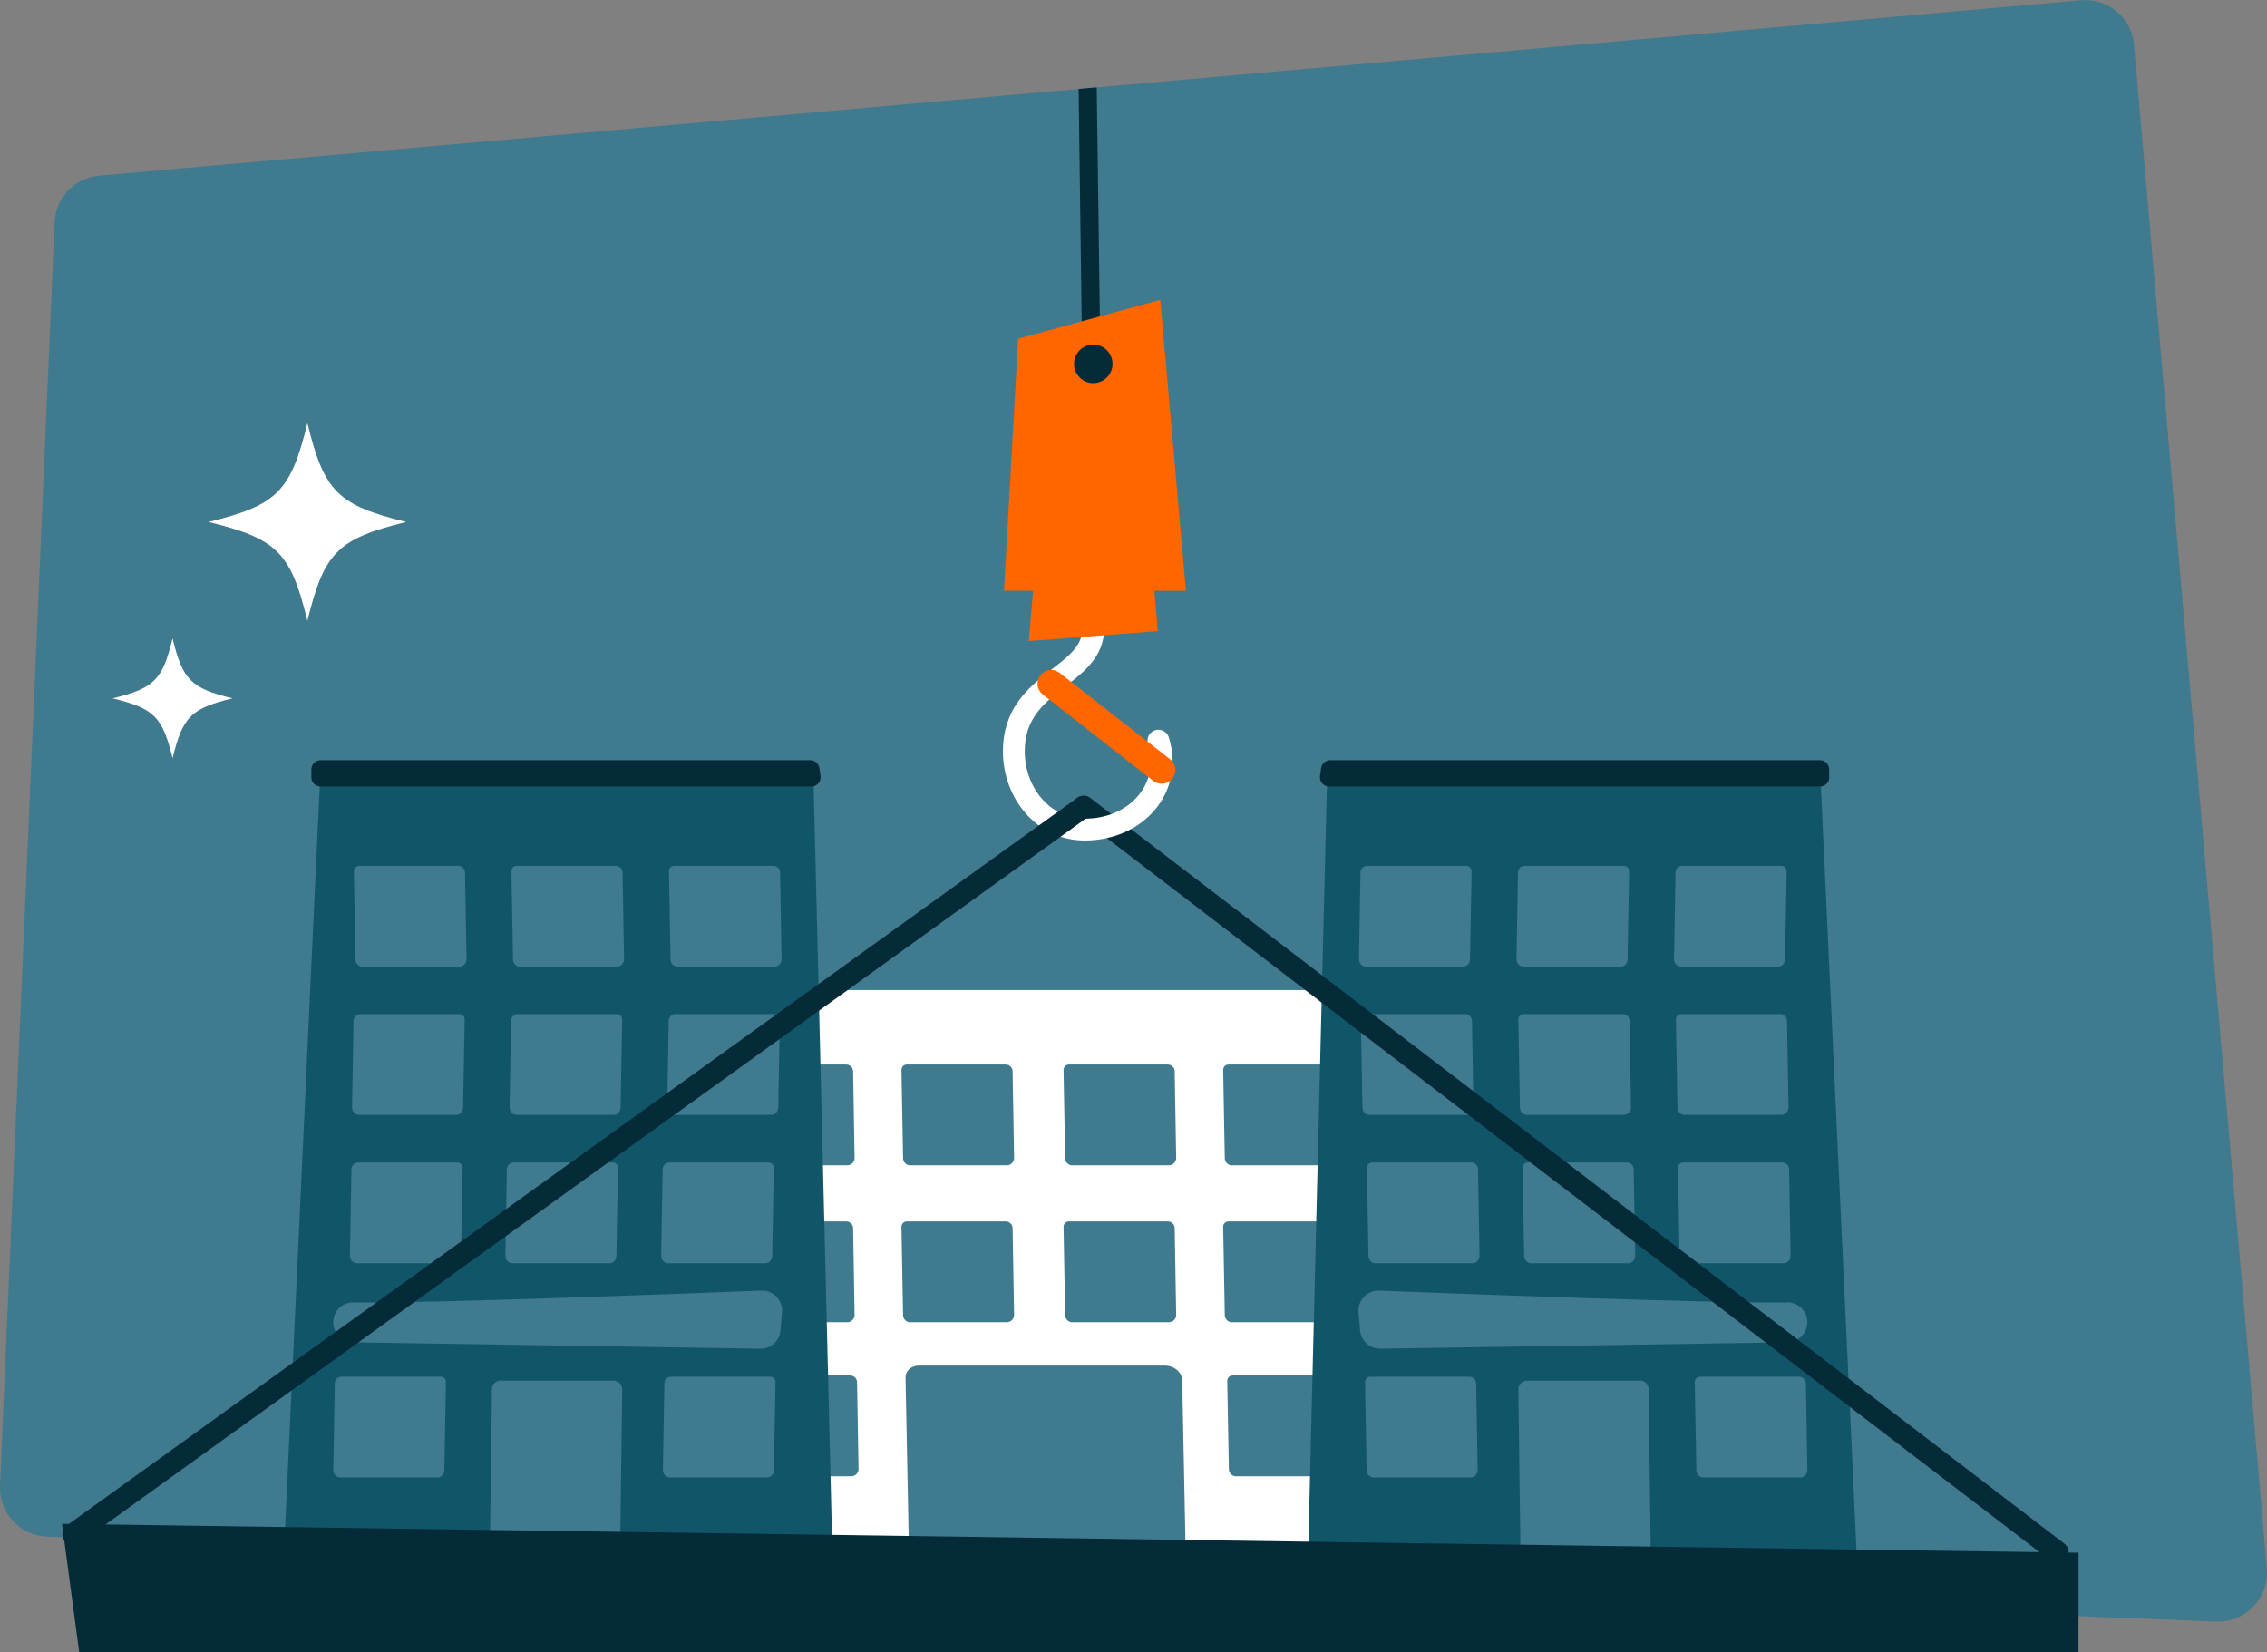 <?xml version="1.0" encoding="UTF-8"?>
<svg xmlns="http://www.w3.org/2000/svg" id="Layer_2" viewBox="0 0 183.78 133.95">
  <rect x="0" y="0" width="183.78" height="133.95" fill="#808080" stroke="none"/>
  <defs>
    <style>.cls-1{fill:#fff;}.cls-2{fill:#407a8e;}.cls-3{fill:#f60;}.cls-4{stroke:#f60;stroke-width:2.22px;}.cls-4,.cls-5,.cls-6{fill:none;stroke-linecap:round;stroke-miterlimit:10;}.cls-5{stroke:#fff;}.cls-5,.cls-6{stroke-width:1.77px;}.cls-7{fill:#115668;}.cls-6{stroke:#062b38;}.cls-8{fill:#062b38;}</style>
  </defs>
  <g id="NEW">
    <path class="cls-2" d="m173,3.62l10.77,123.55c.21,2.37-1.72,4.39-4.1,4.3L3.8,124.59c-2.19-.09-3.9-1.94-3.8-4.13L4.43,18.01c.09-1.98,1.63-3.6,3.61-3.77L168.71.02c2.18-.19,4.1,1.42,4.29,3.6Z"></path>
    <polygon class="cls-1" points="61.9 80.27 110.91 80.27 116.05 125.86 59.2 125.86 61.9 80.27"></polygon>
    <path class="cls-2" d="m99.88,107.2h7.83c.32,0,.58-.27.58-.59l-.12-7.03c0-.31-.26-.55-.56-.55h-8.02c-.24,0-.43.2-.43.43l.13,7.16c0,.33.27.59.6.59Z"></path>
    <path class="cls-2" d="m100.21,119.69h7.83c.32,0,.58-.27.58-.59l-.12-7.03c0-.31-.26-.55-.56-.55h-8.02c-.24,0-.43.2-.43.43l.13,7.16c0,.33.27.59.6.59Z"></path>
    <path class="cls-2" d="m86.94,107.2h7.83c.32,0,.58-.27.58-.59l-.12-7.03c0-.31-.26-.55-.56-.55h-8.02c-.24,0-.43.2-.43.43l.13,7.16c0,.33.27.59.6.59Z"></path>
    <path class="cls-2" d="m73.8,107.2h7.83c.32,0,.58-.27.58-.59l-.12-7.03c0-.31-.26-.55-.56-.55h-8.02c-.24,0-.43.2-.43.43l.13,7.16c0,.33.27.59.6.59Z"></path>
    <path class="cls-2" d="m75.21,128.75h19.5c.81,0,1.45-.58,1.44-1.3l-.31-15.51c-.01-.68-.64-1.22-1.41-1.22h-19.96c-.59,0-1.07.43-1.06.96l.31,15.78c.01.72.67,1.29,1.48,1.29Z"></path>
    <path class="cls-2" d="m60.87,107.2h7.83c.32,0,.58-.27.58-.59l-.12-7.03c0-.31-.26-.55-.56-.55h-8.02c-.24,0-.43.2-.43.43l.13,7.16c0,.33.27.59.6.59Z"></path>
    <path class="cls-2" d="m99.88,94.48h7.83c.32,0,.58-.27.58-.59l-.12-7.03c0-.31-.26-.55-.56-.55h-8.02c-.24,0-.43.2-.43.43l.13,7.16c0,.33.27.59.6.59Z"></path>
    <path class="cls-2" d="m86.94,94.48h7.83c.32,0,.58-.27.58-.59l-.12-7.03c0-.31-.26-.55-.56-.55h-8.02c-.24,0-.43.2-.43.43l.13,7.16c0,.33.27.59.6.59Z"></path>
    <path class="cls-2" d="m73.8,94.48h7.83c.32,0,.58-.27.58-.59l-.12-7.03c0-.31-.26-.55-.56-.55h-8.02c-.24,0-.43.2-.43.43l.13,7.16c0,.33.27.59.6.59Z"></path>
    <path class="cls-2" d="m60.87,94.48h7.83c.32,0,.58-.27.58-.59l-.12-7.03c0-.31-.26-.55-.56-.55h-8.02c-.24,0-.43.2-.43.43l.13,7.16c0,.33.27.59.6.59Z"></path>
    <path class="cls-2" d="m61.19,119.69h7.83c.32,0,.58-.27.58-.59l-.12-7.03c0-.31-.26-.55-.56-.55h-8.02c-.24,0-.43.2-.43.43l.13,7.16c0,.33.27.59.6.59Z"></path>
    <polygon class="cls-7" points="65.95 63.27 25.94 63.27 23.02 125.86 67.48 125.86 65.95 63.27"></polygon>
    <path class="cls-2" d="m40.59,111.94h9.14c.4,0,.72.33.71.72l-.17,13.19h-10.56l.17-13.22c0-.39.32-.7.71-.7Z"></path>
    <path class="cls-2" d="m62.15,119.79h-7.83c-.32,0-.58-.27-.58-.59l.12-7.03c0-.31.26-.55.56-.55h8.02c.24,0,.43.2.43.43l-.13,7.16c0,.33-.27.59-.6.59Z"></path>
    <path class="cls-2" d="m35.43,119.79h-7.83c-.32,0-.58-.27-.58-.59l.12-7.03c0-.31.26-.55.56-.55h8.02c.24,0,.43.2.43.43l-.13,7.16c0,.33-.27.59-.6.59Z"></path>
    <path class="cls-2" d="m28.66,105.6c5.57.09,26.69-.71,33.06-.96.97-.04,1.76.79,1.68,1.76l-.13,1.47c-.07.85-.79,1.49-1.64,1.48l-33.02-.52c-1.01-.02-1.76-.95-1.56-1.94h0c.15-.77.83-1.31,1.61-1.3Z"></path>
    <path class="cls-2" d="m36.95,90.39h-7.83c-.32,0-.58-.27-.58-.59l.12-7.03c0-.31.26-.55.56-.55h8.02c.24,0,.43.2.43.43l-.13,7.16c0,.33-.27.59-.6.59Z"></path>
    <path class="cls-2" d="m49.72,90.39h-7.83c-.32,0-.58-.27-.58-.59l.12-7.03c0-.31.26-.55.56-.55h8.02c.24,0,.43.2.43.43l-.13,7.16c0,.33-.27.59-.6.59Z"></path>
    <path class="cls-2" d="m62.5,90.39h-7.83c-.32,0-.58-.27-.58-.59l.12-7.03c0-.31.26-.55.56-.55h8.02c.24,0,.43.2.43.43l-.13,7.16c0,.33-.27.59-.6.59Z"></path>
    <path class="cls-2" d="m54.95,78.37h7.83c.32,0,.58-.27.58-.59l-.12-7.03c0-.31-.26-.55-.56-.55h-8.02c-.24,0-.43.2-.43.43l.13,7.16c0,.33.27.59.6.59Z"></path>
    <path class="cls-2" d="m42.18,78.37h7.83c.32,0,.58-.27.58-.59l-.12-7.03c0-.31-.26-.55-.56-.55h-8.02c-.24,0-.43.2-.43.43l.13,7.16c0,.33.27.59.6.59Z"></path>
    <path class="cls-2" d="m29.41,78.37h7.83c.32,0,.58-.27.58-.59l-.12-7.03c0-.31-.26-.55-.56-.55h-8.02c-.24,0-.43.2-.43.43l.13,7.16c0,.33.27.59.6.59Z"></path>
    <path class="cls-2" d="m36.78,102.42h-7.83c-.32,0-.58-.27-.58-.59l.12-7.03c0-.31.26-.55.56-.55h8.02c.24,0,.43.2.43.43l-.13,7.16c0,.33-.27.59-.6.59Z"></path>
    <path class="cls-2" d="m49.38,102.42h-7.83c-.32,0-.58-.27-.58-.59l.12-7.03c0-.31.26-.55.56-.55h8.02c.24,0,.43.2.43.43l-.13,7.16c0,.33-.27.59-.6.59Z"></path>
    <path class="cls-2" d="m62.01,102.42h-7.83c-.32,0-.58-.27-.58-.59l.12-7.03c0-.31.26-.55.56-.55h8.02c.24,0,.43.2.43.43l-.13,7.16c0,.33-.27.59-.6.59Z"></path>
    <path class="cls-8" d="m65.68,61.63H26c-.42,0-.75.33-.76.75v.61c-.02.43.32.78.75.78h39.78c.47,0,.82-.41.75-.88l-.09-.61c-.06-.37-.38-.65-.75-.65Z"></path>
    <polygon class="cls-7" points="107.58 63.27 147.59 63.27 150.51 125.86 106.05 125.86 107.58 63.27"></polygon>
    <path class="cls-2" d="m132.94,111.94h-9.14c-.4,0-.72.33-.71.72l.17,13.19h10.56s-.17-13.22-.17-13.22c0-.39-.32-.7-.71-.7Z"></path>
    <path class="cls-2" d="m111.38,119.79h7.83c.32,0,.58-.27.58-.59l-.12-7.03c0-.31-.26-.55-.56-.55h-8.02c-.24,0-.43.2-.43.43l.13,7.16c0,.33.27.59.6.59Z"></path>
    <path class="cls-2" d="m138.11,119.79h7.83c.32,0,.58-.27.58-.59l-.12-7.03c0-.31-.26-.55-.56-.55h-8.02c-.24,0-.43.2-.43.43l.13,7.16c0,.33.27.59.6.59Z"></path>
    <path class="cls-2" d="m144.87,105.6c-5.57.09-26.69-.71-33.06-.96-.97-.04-1.76.79-1.68,1.76l.13,1.47c.07.85.79,1.49,1.64,1.48l33.02-.52c1.01-.02,1.76-.95,1.56-1.94h0c-.15-.77-.83-1.31-1.61-1.3Z"></path>
    <path class="cls-2" d="m136.58,90.39h7.83c.32,0,.58-.27.58-.59l-.12-7.03c0-.31-.26-.55-.56-.55h-8.02c-.24,0-.43.2-.43.43l.13,7.16c0,.33.27.59.6.59Z"></path>
    <path class="cls-2" d="m123.81,90.39h7.83c.32,0,.58-.27.58-.59l-.12-7.03c0-.31-.26-.55-.56-.55h-8.02c-.24,0-.43.2-.43.43l.13,7.16c0,.33.27.59.6.59Z"></path>
    <path class="cls-2" d="m111.04,90.39h7.83c.32,0,.58-.27.58-.59l-.12-7.03c0-.31-.26-.55-.56-.55h-8.02c-.24,0-.43.2-.43.43l.13,7.16c0,.33.27.59.6.59Z"></path>
    <path class="cls-2" d="m118.58,78.37h-7.83c-.32,0-.58-.27-.58-.59l.12-7.03c0-.31.26-.55.56-.55h8.02c.24,0,.43.2.43.43l-.13,7.16c0,.33-.27.59-.6.59Z"></path>
    <path class="cls-2" d="m131.35,78.37h-7.83c-.32,0-.58-.27-.58-.59l.12-7.03c0-.31.26-.55.56-.55h8.02c.24,0,.43.2.43.43l-.13,7.16c0,.33-.27.59-.6.59Z"></path>
    <path class="cls-2" d="m144.12,78.37h-7.83c-.32,0-.58-.27-.58-.59l.12-7.03c0-.31.26-.55.56-.55h8.02c.24,0,.43.2.43.43l-.13,7.16c0,.33-.27.59-.6.59Z"></path>
    <path class="cls-2" d="m136.75,102.42h7.83c.32,0,.58-.27.58-.59l-.12-7.03c0-.31-.26-.55-.56-.55h-8.02c-.24,0-.43.2-.43.43l.13,7.16c0,.33.27.59.6.59Z"></path>
    <path class="cls-2" d="m124.15,102.42h7.83c.32,0,.58-.27.58-.59l-.12-7.03c0-.31-.26-.55-.56-.55h-8.02c-.24,0-.43.2-.43.43l.13,7.16c0,.33.27.59.6.59Z"></path>
    <path class="cls-2" d="m111.53,102.42h7.83c.32,0,.58-.27.58-.59l-.12-7.03c0-.31-.26-.55-.56-.55h-8.02c-.24,0-.43.2-.43.43l.13,7.16c0,.33.27.59.6.59Z"></path>
    <path class="cls-8" d="m107.85,61.63h39.68c.42,0,.75.33.76.75v.61c.02.43-.32.78-.75.78h-39.78c-.47,0-.82-.41-.75-.88l.09-.61c.06-.37.38-.65.75-.65Z"></path>
    <line class="cls-6" x1="166.82" y1="125.86" x2="87.85" y2="65.4"></line>
    <polygon class="cls-8" points="87.89 41.11 87.44 7.21 88.91 7.08 89.37 41.09 87.89 41.11"></polygon>
    <polygon class="cls-8" points="168.5 133.95 6.42 133.95 5.03 123.55 168.5 125.89 168.5 133.95"></polygon>
    <path class="cls-5" d="m88.63,50.83c.12,4.14-6.44,4.26-6.44,10.08,0,3.4,2.42,6.35,5.74,6.35,4.22,0,7.17-3.4,5.98-7.21"></path>
    <polygon class="cls-3" points="96.14 47.9 81.39 47.89 82.54 27.46 94.06 24.32 96.14 47.9"></polygon>
    <polygon class="cls-3" points="84.05 44.46 93.24 43.82 93.86 51.17 83.4 51.97 84.05 44.46"></polygon>
    <line class="cls-4" x1="85.22" y1="55.43" x2="94.17" y2="62.43"></line>
    <circle class="cls-8" cx="88.63" cy="29.5" r="1.56"></circle>
    <line class="cls-6" x1="5.94" y1="124.39" x2="87.85" y2="65.4"></line>
    <path class="cls-1" d="m32.93,42.32c-5.55,1.36-6.65,2.46-8.01,8.01-1.36-5.55-2.46-6.65-8.01-8.01,5.55-1.36,6.65-2.46,8.01-8.01,1.36,5.55,2.46,6.65,8.01,8.01Z"></path>
    <path class="cls-1" d="m18.85,56.62c-3.37.82-4.04,1.49-4.86,4.86-.82-3.37-1.49-4.04-4.86-4.86,3.37-.82,4.04-1.49,4.86-4.86.82,3.37,1.49,4.04,4.86,4.86Z"></path>
  </g>
</svg>

